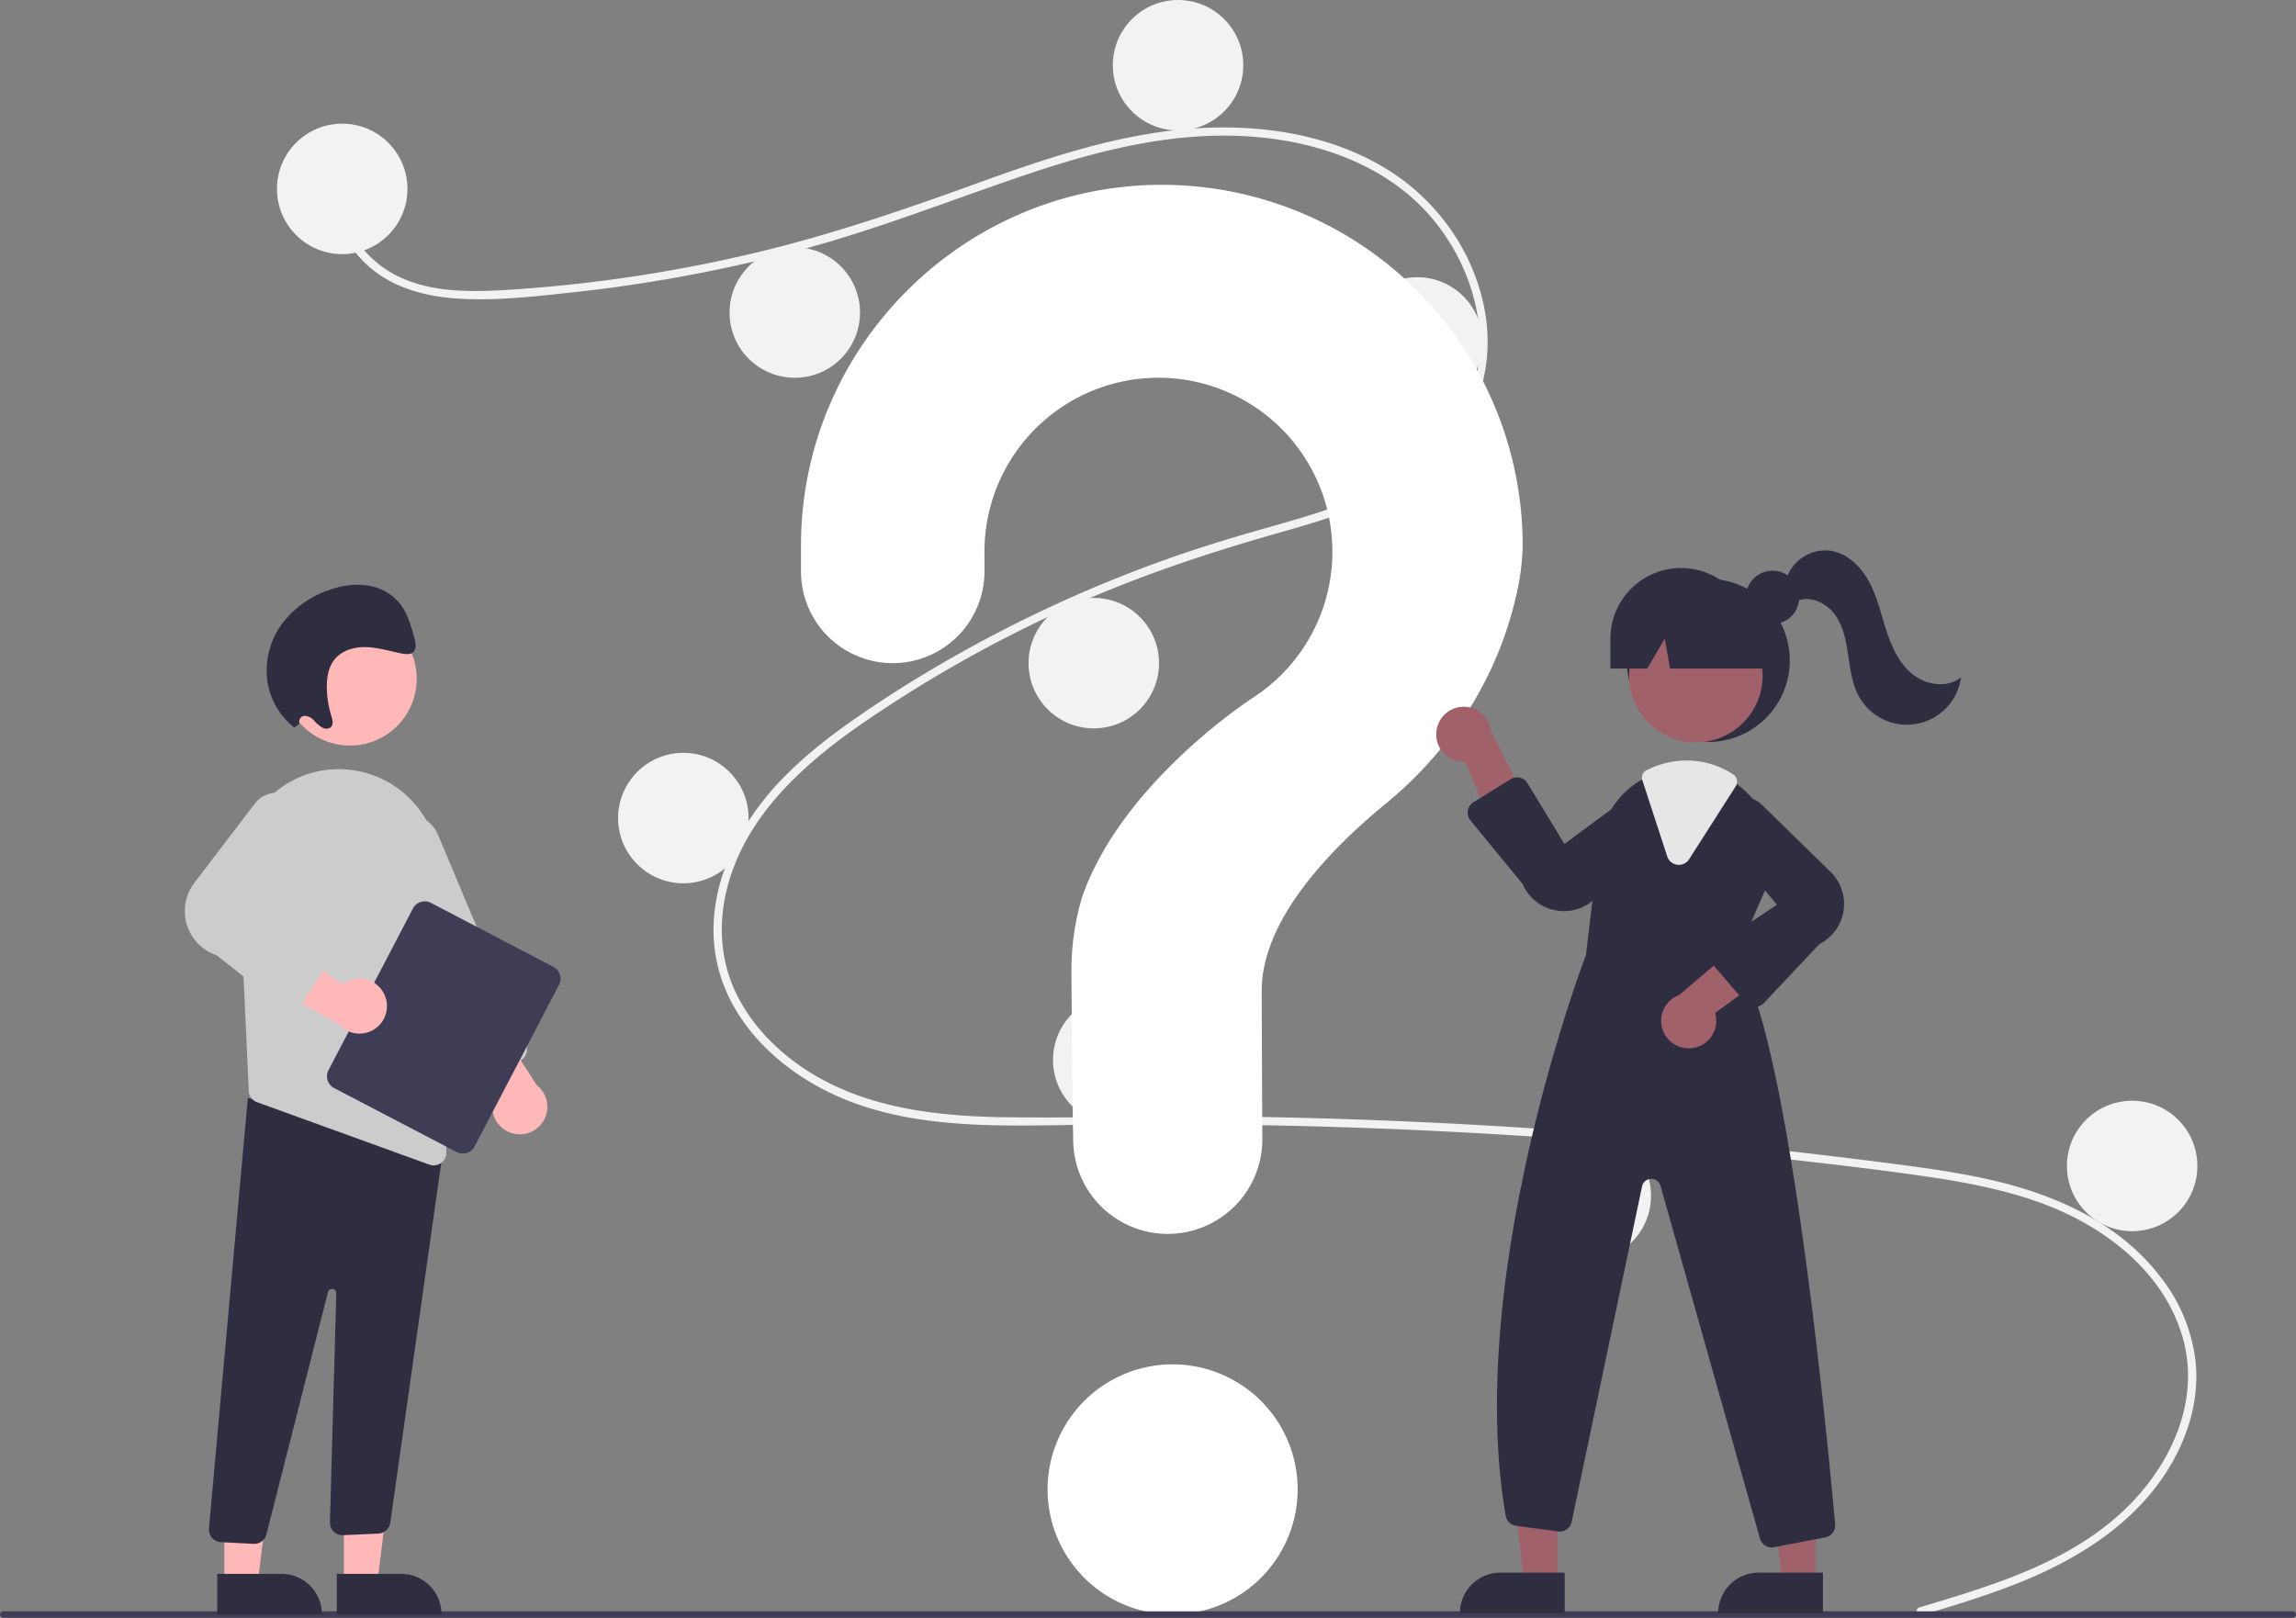 <svg id="Group_1" data-name="Group 1" xmlns="http://www.w3.org/2000/svg" width="844.675" height="595.262" viewBox="0 0 844.675 595.262">
  <rect x="0" y="0" width="844.675" height="595.262" fill="#808080" stroke="none"/>
  <path id="Path_32" data-name="Path 32" d="M46,0A46,46,0,1,1,0,46,46,46,0,0,1,46,0Z" transform="translate(385.393 502)" fill="#fff"/>
  <path id="Path_1" data-name="Path 1" d="M883.862,743.785c25.734-7.729,53.094-15.788,73.5-34.161,18.238-16.418,30.55-41.489,22.995-66.112-7.54-24.572-30.124-40.956-53.442-49.105-13.225-4.622-27.061-7.186-40.891-9.2-15.035-2.19-30.136-3.984-45.23-5.71q-91.677-10.486-184.044-12.811c-30.385-.765-60.764-.747-91.152-.306-27.139.394-55.722.384-80.9-11.151-19.578-8.97-37.348-25.289-42.8-46.733-6.3-24.755,5.318-49.964,21.98-67.892,8.783-9.45,19.047-17.4,29.636-24.717C505,407.952,516.889,400.58,529.035,393.7A494.644,494.644,0,0,1,603.8,359.23c12.746-4.635,25.68-8.633,38.728-12.322,11.017-3.115,22.068-6.234,32.716-10.478,20.583-8.2,40.161-22.1,45.395-44.881,4.96-21.591-3.4-45.031-18.065-61.071-16.963-18.557-42.539-26.692-67.06-28.008-27.528-1.478-54.422,5.412-80.3,14.156-27.6,9.326-54.6,20.049-82.778,27.6a556.953,556.953,0,0,1-85.2,15.836c-14.082,1.5-28.59,3.193-42.756,2.045-11.872-.962-23.684-4.454-32.434-12.88-7.5-7.225-11.972-17.154-10.435-27.632.279-1.9,3.17-1.094,2.893.8-1.87,12.755,6.8,24.509,17.484,30.529,12.348,6.958,27.374,6.968,41.122,6.172a537.832,537.832,0,0,0,88.515-12.8c28.592-6.531,56.164-15.866,83.7-25.839,26.156-9.472,52.9-18.716,80.84-20.767,24.246-1.78,49.752,1.752,70.874,14.423,18.564,11.136,32.215,29.707,36.565,51.018,4.25,20.825-1.636,41.785-17.4,56.317-16.321,15.046-38.7,21.479-59.557,27.4-26.452,7.514-52.337,16.3-77.393,27.7a485.833,485.833,0,0,0-72.8,40.928c-22.246,15.2-44.2,34.331-51.237,61.451-3.277,12.633-2.672,26.032,2.812,37.965,4.876,10.61,12.907,19.535,22.262,26.419,22.321,16.424,50.453,19.8,77.414,20.132,30.281.377,60.564-.645,90.855-.148q92.6,1.52,184.819,11.273,23.108,2.446,46.158,5.407c13.822,1.776,27.69,3.541,41.279,6.695,24.162,5.608,47.674,16.392,62.692,36.878a61.32,61.32,0,0,1,11.947,30.446c1.051,11.524-1.77,23.069-6.98,33.321-11.532,22.69-33.134,37.123-56.073,46.6-12.287,5.079-25.032,8.926-37.752,12.746-1.853.557-2.645-2.338-.8-2.893Z" transform="translate(-177.662 -152.369)" fill="#f2f2f2"/>
  <circle id="Ellipse_2" data-name="Ellipse 2" cx="24" cy="24" r="24" transform="translate(101.893 45.5)" fill="#f2f2f2"/>
  <circle id="Ellipse_3" data-name="Ellipse 3" cx="24" cy="24" r="24" transform="translate(268.393 91)" fill="#f2f2f2"/>
  <circle id="Ellipse_4" data-name="Ellipse 4" cx="24" cy="24" r="24" transform="translate(409.393)" fill="#f2f2f2"/>
  <circle id="Ellipse_5" data-name="Ellipse 5" cx="24" cy="24" r="24" transform="translate(497.393 102)" fill="#f2f2f2"/>
  <circle id="Ellipse_6" data-name="Ellipse 6" cx="24" cy="24" r="24" transform="translate(378.393 220)" fill="#f2f2f2"/>
  <circle id="Ellipse_7" data-name="Ellipse 7" cx="24" cy="24" r="24" transform="translate(227.393 277)" fill="#f2f2f2"/>
  <circle id="Ellipse_8" data-name="Ellipse 8" cx="24" cy="24" r="24" transform="translate(387.393 366)" fill="#f2f2f2"/>
  <circle id="Ellipse_9" data-name="Ellipse 9" cx="24" cy="24" r="24" transform="translate(559.393 416)" fill="#f2f2f2"/>
  <circle id="Ellipse_10" data-name="Ellipse 10" cx="24" cy="24" r="24" transform="translate(760.393 405)" fill="#f2f2f2"/>
  <path id="Path_2" data-name="Path 2" d="M604.128,220.373c-71.892.508-130.756,58.93-131.777,130.816-.009.664-.014,5.33-.013,11.434a33.747,33.747,0,0,0,33.742,33.746h0a33.767,33.767,0,0,0,33.761-33.79c0-4.16-.005-7.033-.005-7.21a64,64,0,1,1,98.52,53.879l.012.014S590.341,440.182,575.7,482.6l.012,0a94.007,94.007,0,0,0-3.874,26.768c0,3.725.219,36.321.643,62.778a34.786,34.786,0,0,0,34.79,34.222h0a34.8,34.8,0,0,0,34.794-35.011c-.147-24.229-.227-52.442-.227-54.489,0-26.045,25.125-51.995,45.764-68.917,23.766-19.487,40.868-46.043,47.737-76a86.761,86.761,0,0,0,2.5-18.833A132.75,132.75,0,0,0,604.128,220.373Z" transform="translate(-177.662 -152.369)" fill="#fff"/>
  <path id="Path_3" data-name="Path 3" d="M1021.15,747.631h-842.3a1.191,1.191,0,0,1,0-2.381h842.294a1.191,1.191,0,0,1,0,2.381Z" transform="translate(-177.662 -152.369)" fill="#3f3d56"/>
  <circle id="Ellipse_11" data-name="Ellipse 11" cx="30" cy="30" r="30" transform="translate(598.449 212.996)" fill="#2f2e41"/>
  <path id="Path_4" data-name="Path 4" d="M573.012,582.129H560.753l-5.833-47.288h18.1Z" fill="#a0616a"/>
  <path id="Path_5" data-name="Path 5" d="M552,578.626H575.64v14.887H537.109A14.887,14.887,0,0,1,552,578.626Z" fill="#2f2e41"/>
  <path id="Path_6" data-name="Path 6" d="M668.012,582.129H655.753l-5.833-47.288h18.1Z" fill="#a0616a"/>
  <path id="Path_7" data-name="Path 7" d="M647,578.626H670.64v14.887H632.109A14.887,14.887,0,0,1,647,578.626Z" fill="#2f2e41"/>
  <circle id="Ellipse_12" data-name="Ellipse 12" cx="24.561" cy="24.561" r="24.561" transform="translate(599.329 224.049)" fill="#a0616a"/>
  <path id="Path_8" data-name="Path 8" d="M816.191,504.775l10.99-25.25a31.383,31.383,0,0,0-6.95-35.6,31.879,31.879,0,0,0-3.07-2.67,30.935,30.935,0,0,0-18.99-6.57,32.179,32.179,0,0,0-13.4,2.98c-.36.16-.71.33-1.07.5-.69.33-1.37.69-2.03,1.06a31.678,31.678,0,0,0-15.7,23.88l-4.85,40.64c-1.22,3.19-44.74,118.39-29.519,206.34a4.467,4.467,0,0,0,3.82,3.67l15.43,2.1a4.5,4.5,0,0,0,5.01-3.53l25.89-123.41a3.5,3.5,0,0,1,6.8-.23l36.58,129.78a4.471,4.471,0,0,0,4.31,3.28,5.123,5.123,0,0,0,.87-.08l18.85-3.63a4.471,4.471,0,0,0,3.63-4.81C850.021,682.335,835.3,527.6,816.191,504.775Z" transform="translate(-177.662 -152.369)" fill="#2f2e41"/>
  <path id="Path_9" data-name="Path 9" d="M706.1,421.419a10.056,10.056,0,0,0,10.594,11.2l13.729,32.992L740.81,450.22,726.18,421.25a10.11,10.11,0,0,0-20.079.169Z" transform="translate(-177.662 -152.369)" fill="#a0616a"/>
  <path id="Path_10" data-name="Path 10" d="M800.19,538a10.056,10.056,0,0,0,8.427-12.913L837.5,504.044l-17.39-6.512-24.764,20.977A10.11,10.11,0,0,0,800.19,538Z" transform="translate(-177.662 -152.369)" fill="#a0616a"/>
  <path id="Path_11" data-name="Path 11" d="M753.1,487.61a17.056,17.056,0,0,1-3.3-.325,16.305,16.305,0,0,1-11.948-9.616l-19.234-23.453a4.5,4.5,0,0,1,1.111-6.681l13.684-8.471a4.5,4.5,0,0,1,6.215,1.49l13.556,22.334L779.15,443.7a9.721,9.721,0,0,1,11.31,15.562L764.548,482.9A16.253,16.253,0,0,1,753.1,487.61Z" transform="translate(-177.662 -152.369)" fill="#2f2e41"/>
  <path id="Path_12" data-name="Path 12" d="M823.252,522.883h-.106a4.508,4.508,0,0,1-3.311-1.57l-12.166-14.193a4.5,4.5,0,0,1,.92-6.673l22.782-15.188-20.638-24.812a9.721,9.721,0,0,1,14.887-12.183L850.7,472.776a16.525,16.525,0,0,1-3.675,26.94l-20.5,21.754a4.508,4.508,0,0,1-3.275,1.413Z" transform="translate(-177.662 -152.369)" fill="#2f2e41"/>
  <path id="Path_13" data-name="Path 13" d="M795.307,470.584a4.627,4.627,0,0,1-.583-.037,4.461,4.461,0,0,1-3.711-3.069l-9.142-28.029a3.083,3.083,0,0,1,1.594-3.725l.3-.14c.269-.128.535-.254.807-.375a32.574,32.574,0,0,1,13.6-3.023,31.327,31.327,0,0,1,17.161,5.157,3.13,3.13,0,0,1,.9,4.294L799.084,468.5a4.455,4.455,0,0,1-3.777,2.08Z" transform="translate(-177.662 -152.369)" fill="#e6e6e6"/>
  <circle id="Ellipse_13" data-name="Ellipse 13" cx="9.817" cy="9.817" r="9.817" transform="translate(642.284 209.969)" fill="#2f2e41"/>
  <path id="Path_14" data-name="Path 14" d="M796.111,361.365h0a26,26,0,0,0-26,26v11H783.64l6.471-11,1.941,11h41.059l-11-11a26,26,0,0,0-26-26Z" transform="translate(-177.662 -152.369)" fill="#2f2e41"/>
  <path id="Path_15" data-name="Path 15" d="M834.809,365.431a15.15,15.15,0,0,1,16.481-10.4c6.256,1.046,11.2,6.075,14.149,11.691s4.308,11.9,6.289,17.928,4.791,12.084,9.793,15.984,12.677,4.958,17.59.946a20.118,20.118,0,0,1-37.477,7.181c-2.592-4.612-3.261-10.017-4.03-15.251s-1.767-10.65-4.862-14.94-8.888-7.093-13.8-5.139Z" transform="translate(-177.662 -152.369)" fill="#2f2e41"/>
  <path id="Path_19" data-name="Path 19" d="M126.541,582.585H138.8l5.833-47.288H126.538Z" fill="#ffb8b8"/>
  <path id="Path_20" data-name="Path 20" d="M301.576,731.451h38.531v14.887H316.463a14.887,14.887,0,0,1-14.887-14.887Z" transform="translate(464.054 1325.404) rotate(179.997)" fill="#2f2e41"/>
  <path id="Path_21" data-name="Path 21" d="M82.541,582.585H94.8l5.833-47.288h-18.1Z" fill="#ffb8b8"/>
  <path id="Path_22" data-name="Path 22" d="M257.576,731.451h38.531v14.887H272.463a14.887,14.887,0,0,1-14.887-14.887Z" transform="translate(376.054 1325.406) rotate(179.997)" fill="#2f2e41"/>
  <path id="Path_23" data-name="Path 23" d="M270.917,720.411l-11.975-.63a4.674,4.674,0,0,1-4.419-4.967l14.313-158.466,65.911,17.786,6.35-1.732L321.239,712.686a4.7,4.7,0,0,1-4.358,3.945l-12.909.6a4.674,4.674,0,0,1-4.931-4.8l2.339-84.2a1.558,1.558,0,0,0-3.083-.36l-22.557,88.812a4.646,4.646,0,0,1-4.569,3.725C271.086,720.418,271,720.416,270.917,720.411Z" transform="translate(-177.662 -152.369)" fill="#2f2e41"/>
  <circle id="Ellipse_14" data-name="Ellipse 14" cx="24.561" cy="24.561" r="24.561" transform="translate(104.181 225.198)" fill="#ffb8b8"/>
  <path id="Path_24" data-name="Path 24" d="M265.512,474.287l2.7,58.268.976,21.2a4.642,4.642,0,0,0,3.074,4.175L335.6,580.872a4.475,4.475,0,0,0,1.6.281,4.643,4.643,0,0,0,4.664-4.788l-2.6-104.767a36.93,36.93,0,0,0-30.744-35.677c-.613-.093-1.236-.187-1.859-.27a36.25,36.25,0,0,0-29.165,9.441,37.236,37.236,0,0,0-11.986,29.2Z" transform="translate(-177.662 -152.369)" fill="#ccc"/>
  <path id="Path_25" data-name="Path 25" d="M365.855,569.245a10.064,10.064,0,0,1-5.369-15.227l-21.478-28.56,18.534-1.147,17.554,27.3a10.111,10.111,0,0,1-9.242,17.637Z" transform="translate(-177.662 -152.369)" fill="#ffb8b8"/>
  <path id="Path_26" data-name="Path 26" d="M350.753,548.85a4.644,4.644,0,0,1-2.541-2.518l-32.358-77.094a12.463,12.463,0,1,1,22.984-9.647l32.358,77.1a4.679,4.679,0,0,1-2.5,6.118l-14.365,6.029a4.641,4.641,0,0,1-3.577.017Z" transform="translate(-177.662 -152.369)" fill="#ccc"/>
  <path id="Path_27" data-name="Path 27" d="M298.508,546.131l31.079-59.509a4.878,4.878,0,0,1,6.575-2.063l45.112,23.56a4.878,4.878,0,0,1,2.063,6.575L352.258,574.2a4.878,4.878,0,0,1-6.575,2.063l-45.112-23.56a4.878,4.878,0,0,1-2.063-6.575Z" transform="translate(-177.662 -152.369)" fill="#3f3d56"/>
  <path id="Path_28" data-name="Path 28" d="M319.351,518.943a10.064,10.064,0,0,0-15.517-4.46l-29.779-19.754L274,513.3,302.29,529.21a10.111,10.111,0,0,0,17.06-10.267Z" transform="translate(-177.662 -152.369)" fill="#ffb8b8"/>
  <path id="Path_29" data-name="Path 29" d="M281.7,523.119l-24.337-19.278a17.163,17.163,0,0,1-7.823-27.135l22.1-28.96a10.1,10.1,0,0,1,17.13,10.284l-17.484,28.6,25.694,12.187a4.674,4.674,0,0,1,1.948,6.72l-10.372,16.414a4.682,4.682,0,0,1-3.167,2.111l-.077.012A4.7,4.7,0,0,1,281.7,523.119Z" transform="translate(-177.662 -152.369)" fill="#ccc"/>
  <path id="Path_30" data-name="Path 30" d="M287.845,418.574a2.135,2.135,0,0,1,1.856-2.819,4.931,4.931,0,0,1,3.476,1.715,13.835,13.835,0,0,0,3.071,2.637c1.188.6,2.8.514,3.477-.628.636-1.072.2-2.508-.185-3.753a36.905,36.905,0,0,1-1.63-9.77c-.111-3.7.411-7.562,2.46-10.448,2.644-3.725,7.371-5.139,11.845-5.036s8.875,1.484,13.307,2.357c1.53.3,3.328.456,4.352-.73,1.088-1.261.688-3.3.226-5-1.2-4.417-2.475-8.985-5.265-12.552a18.9,18.9,0,0,0-12.061-6.79,28.939,28.939,0,0,0-13.462,1.528A36.1,36.1,0,0,0,281.629,381.6a29.236,29.236,0,0,0-5.578,21.6,26.667,26.667,0,0,0,9.886,16.855Z" transform="translate(-177.662 -152.369)" fill="#2f2e41"/>
</svg>
